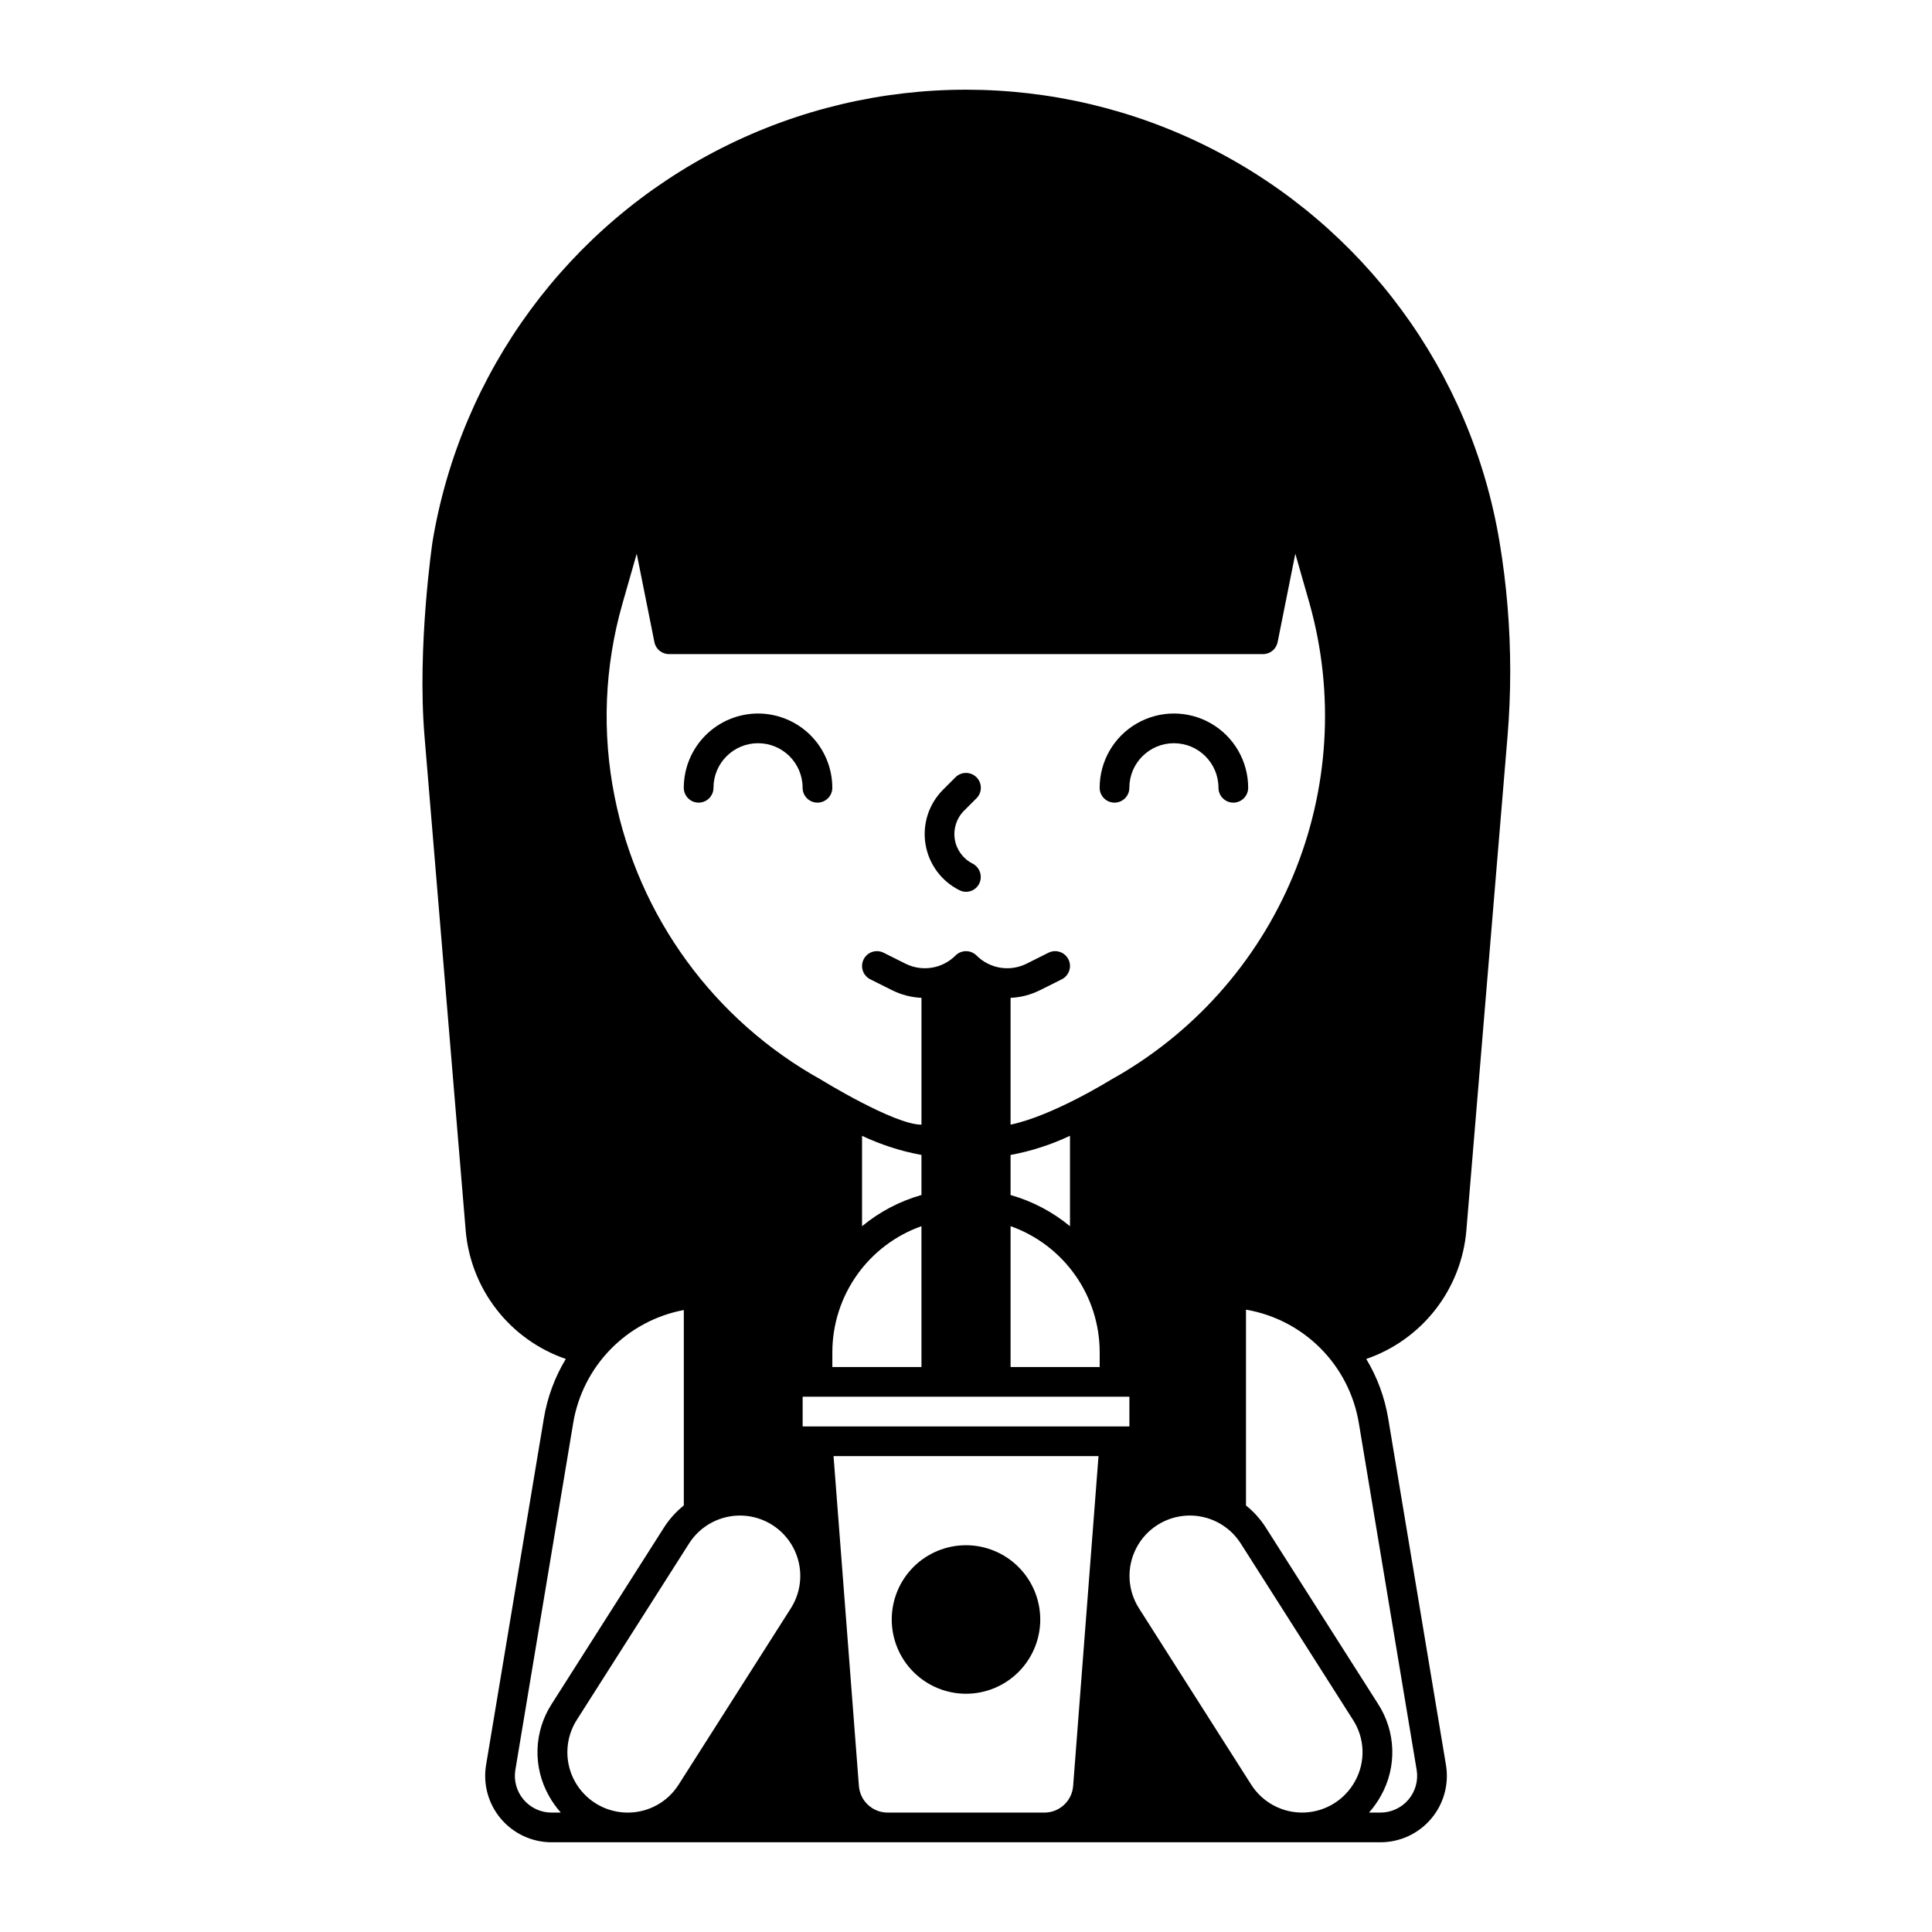 <?xml version="1.0" encoding="UTF-8"?>
<!-- Uploaded to: ICON Repo, www.iconrepo.com, Generator: ICON Repo Mixer Tools -->
<svg fill="#000000" width="800px" height="800px" version="1.1" viewBox="144 144 512 512" xmlns="http://www.w3.org/2000/svg">
 <g>
  <path d="m402.78 355.55c1.539-1.539 1.539-4.031 0-5.566-1.535-1.539-4.027-1.539-5.566 0l-3.297 3.297c-3.777 3.777-5.512 9.141-4.652 14.418 0.855 5.273 4.195 9.812 8.973 12.203 0.93 0.484 2.016 0.566 3.012 0.234s1.812-1.051 2.269-1.992c0.93-1.949 0.152-4.281-1.762-5.281-2.516-1.258-4.273-3.648-4.723-6.426-0.453-2.777 0.461-5.602 2.449-7.59z"/>
  <path d="m400 553.5c-5.223 0-10.227 2.074-13.918 5.762-3.691 3.691-5.762 8.699-5.762 13.918s2.07 10.227 5.762 13.914c3.691 3.691 8.695 5.766 13.918 5.766 5.219 0 10.223-2.074 13.914-5.766 3.691-3.688 5.766-8.695 5.766-13.914-0.008-5.219-2.082-10.219-5.773-13.91-3.688-3.688-8.691-5.766-13.906-5.769z"/>
  <path d="m344.89 333.09c-5.219 0.008-10.219 2.082-13.91 5.769-3.688 3.691-5.766 8.691-5.769 13.91 0 2.176 1.762 3.938 3.934 3.938 2.176 0 3.938-1.762 3.938-3.938 0-6.519 5.285-11.809 11.809-11.809 6.519 0 11.809 5.289 11.809 11.809 0 2.176 1.762 3.938 3.934 3.938 2.176 0 3.938-1.762 3.938-3.938-0.004-5.219-2.082-10.219-5.769-13.91-3.691-3.688-8.691-5.762-13.91-5.769z"/>
  <path d="m443.29 352.77c0-6.519 5.289-11.809 11.809-11.809 6.523 0 11.809 5.289 11.809 11.809 0 2.176 1.762 3.938 3.938 3.938 2.172 0 3.934-1.762 3.934-3.938 0-7.031-3.75-13.527-9.84-17.043-6.086-3.516-13.59-3.516-19.68 0-6.09 3.516-9.84 10.012-9.84 17.043 0 2.176 1.762 3.938 3.938 3.938 2.172 0 3.934-1.762 3.934-3.938z"/>
  <path d="m541.38 287.54c-7.496-44.984-35.957-83.719-76.648-104.32-40.691-20.598-88.754-20.598-129.45-0.004-40.691 20.594-69.156 59.324-76.656 104.31-0.027 0.168-4.125 28.008-2.117 51.691l10.902 130.87c0.648 7.637 3.5 14.922 8.207 20.965 4.711 6.047 11.078 10.59 18.324 13.082-2.918 4.84-4.891 10.188-5.816 15.762l-15.312 91.84c-0.848 5.102 0.594 10.32 3.938 14.266 3.344 3.945 8.254 6.219 13.43 6.219h219.65c5.172 0 10.082-2.273 13.426-6.219 3.348-3.945 4.785-9.164 3.938-14.266l-15.309-91.836c-0.926-5.574-2.898-10.922-5.816-15.762 7.25-2.492 13.613-7.039 18.324-13.082 4.711-6.047 7.562-13.328 8.207-20.965l10.902-130.88c0.48-5.762 0.723-11.605 0.723-17.371-0.004-11.492-0.953-22.965-2.844-34.301zm-258.63 333.37c-1.848-2.176-2.641-5.055-2.172-7.871l15.312-91.84c1.215-7.41 4.68-14.266 9.926-19.641 5.246-5.371 12.023-8.996 19.402-10.387v51.789c-2.062 1.648-3.84 3.625-5.258 5.852l-29.746 46.746c-2.328 3.594-3.629 7.754-3.769 12.035-0.137 4.281 0.895 8.516 2.984 12.254 0.891 1.617 1.961 3.129 3.191 4.508h-2.441c-2.863 0.004-5.582-1.258-7.43-3.445zm220.33-4.852h0.004c-2.723 4.953-7.856 8.102-13.5 8.285-5.648 0.18-10.973-2.633-14.004-7.398l-29.746-46.738v-0.004c-3.07-4.816-3.332-10.906-0.691-15.973 2.641-5.066 7.781-8.336 13.488-8.582 5.707-0.246 11.113 2.57 14.18 7.387l29.746 46.746c1.559 2.41 2.434 5.199 2.523 8.066 0.094 2.867-0.598 5.707-1.996 8.215zm-146.37-94.039v-7.871h86.594v7.871zm27.078-72.914c1.477 0.379 2.953 0.695 4.41 0.965v10.617c-5.766 1.637-11.129 4.453-15.746 8.273v-23.953c3.644 1.711 7.438 3.082 11.336 4.098zm28.023 11.586v-10.617c5.449-1.004 10.742-2.711 15.746-5.078v23.969c-4.617-3.82-9.98-6.637-15.746-8.273zm0 45.582v-37.328c6.902 2.449 12.879 6.973 17.105 12.953 4.227 5.977 6.504 13.117 6.512 20.441v3.938zm0-64.23v-33.602c2.707-0.121 5.359-0.812 7.785-2.023l5.785-2.894c1.945-0.973 2.734-3.336 1.762-5.281-0.973-1.945-3.34-2.734-5.281-1.762l-5.785 2.894h-0.004c-4.43 2.223-9.781 1.352-13.281-2.156-0.738-0.738-1.742-1.152-2.785-1.152s-2.047 0.414-2.785 1.152c-3.5 3.508-8.852 4.375-13.281 2.156l-5.785-2.894h-0.004c-1.945-0.973-4.309-0.184-5.281 1.762-0.973 1.945-0.184 4.309 1.762 5.281l5.785 2.894c2.426 1.211 5.074 1.898 7.781 2.019v33.613c-7.227 0.023-26.527-11.875-26.527-11.875-28.41-15.75-48.449-43.203-54.797-75.059-3.394-16.953-2.688-34.473 2.066-51.094l3.797-13.285 4.688 23.441c0.363 1.84 1.98 3.168 3.859 3.168h157.44c1.875 0 3.492-1.328 3.859-3.168l4.688-23.441 3.797 13.285c6.684 23.895 5.113 49.344-4.457 72.238-9.566 22.891-26.574 41.887-48.273 53.918 0 0-15.348 9.543-26.527 11.867zm-23.617 26.902 0.004 37.328h-23.617v-3.938 0.004c0.008-7.324 2.285-14.465 6.512-20.441 4.231-5.981 10.203-10.504 17.105-12.953zm-77.848 155.41c-3.836 0-7.547-1.383-10.449-3.891-2.906-2.508-4.812-5.977-5.367-9.773-0.559-3.801 0.27-7.672 2.328-10.906l29.746-46.738v-0.004c3.066-4.82 8.473-7.637 14.18-7.391 5.707 0.246 10.848 3.519 13.488 8.586s2.379 11.152-0.688 15.973l-29.746 46.746h-0.004c-2.926 4.621-8.02 7.414-13.488 7.398zm68.852 0c-3.965-0.016-7.258-3.066-7.578-7.016l-6.723-87.449h70.219l-6.727 87.449c-0.32 3.949-3.613 7-7.578 7.016zm140.23-11.316c0.465 2.82-0.328 5.703-2.18 7.883-1.848 2.18-4.562 3.434-7.418 3.434h-3.035c1.227-1.379 2.297-2.891 3.188-4.508 2.09-3.738 3.121-7.973 2.984-12.254-0.141-4.281-1.441-8.441-3.769-12.035l-29.746-46.738v-0.004c-1.418-2.223-3.191-4.199-5.254-5.848v-51.895c7.504 1.281 14.418 4.875 19.781 10.277 5.363 5.402 8.906 12.34 10.137 19.852z"/>
 </g>
</svg>